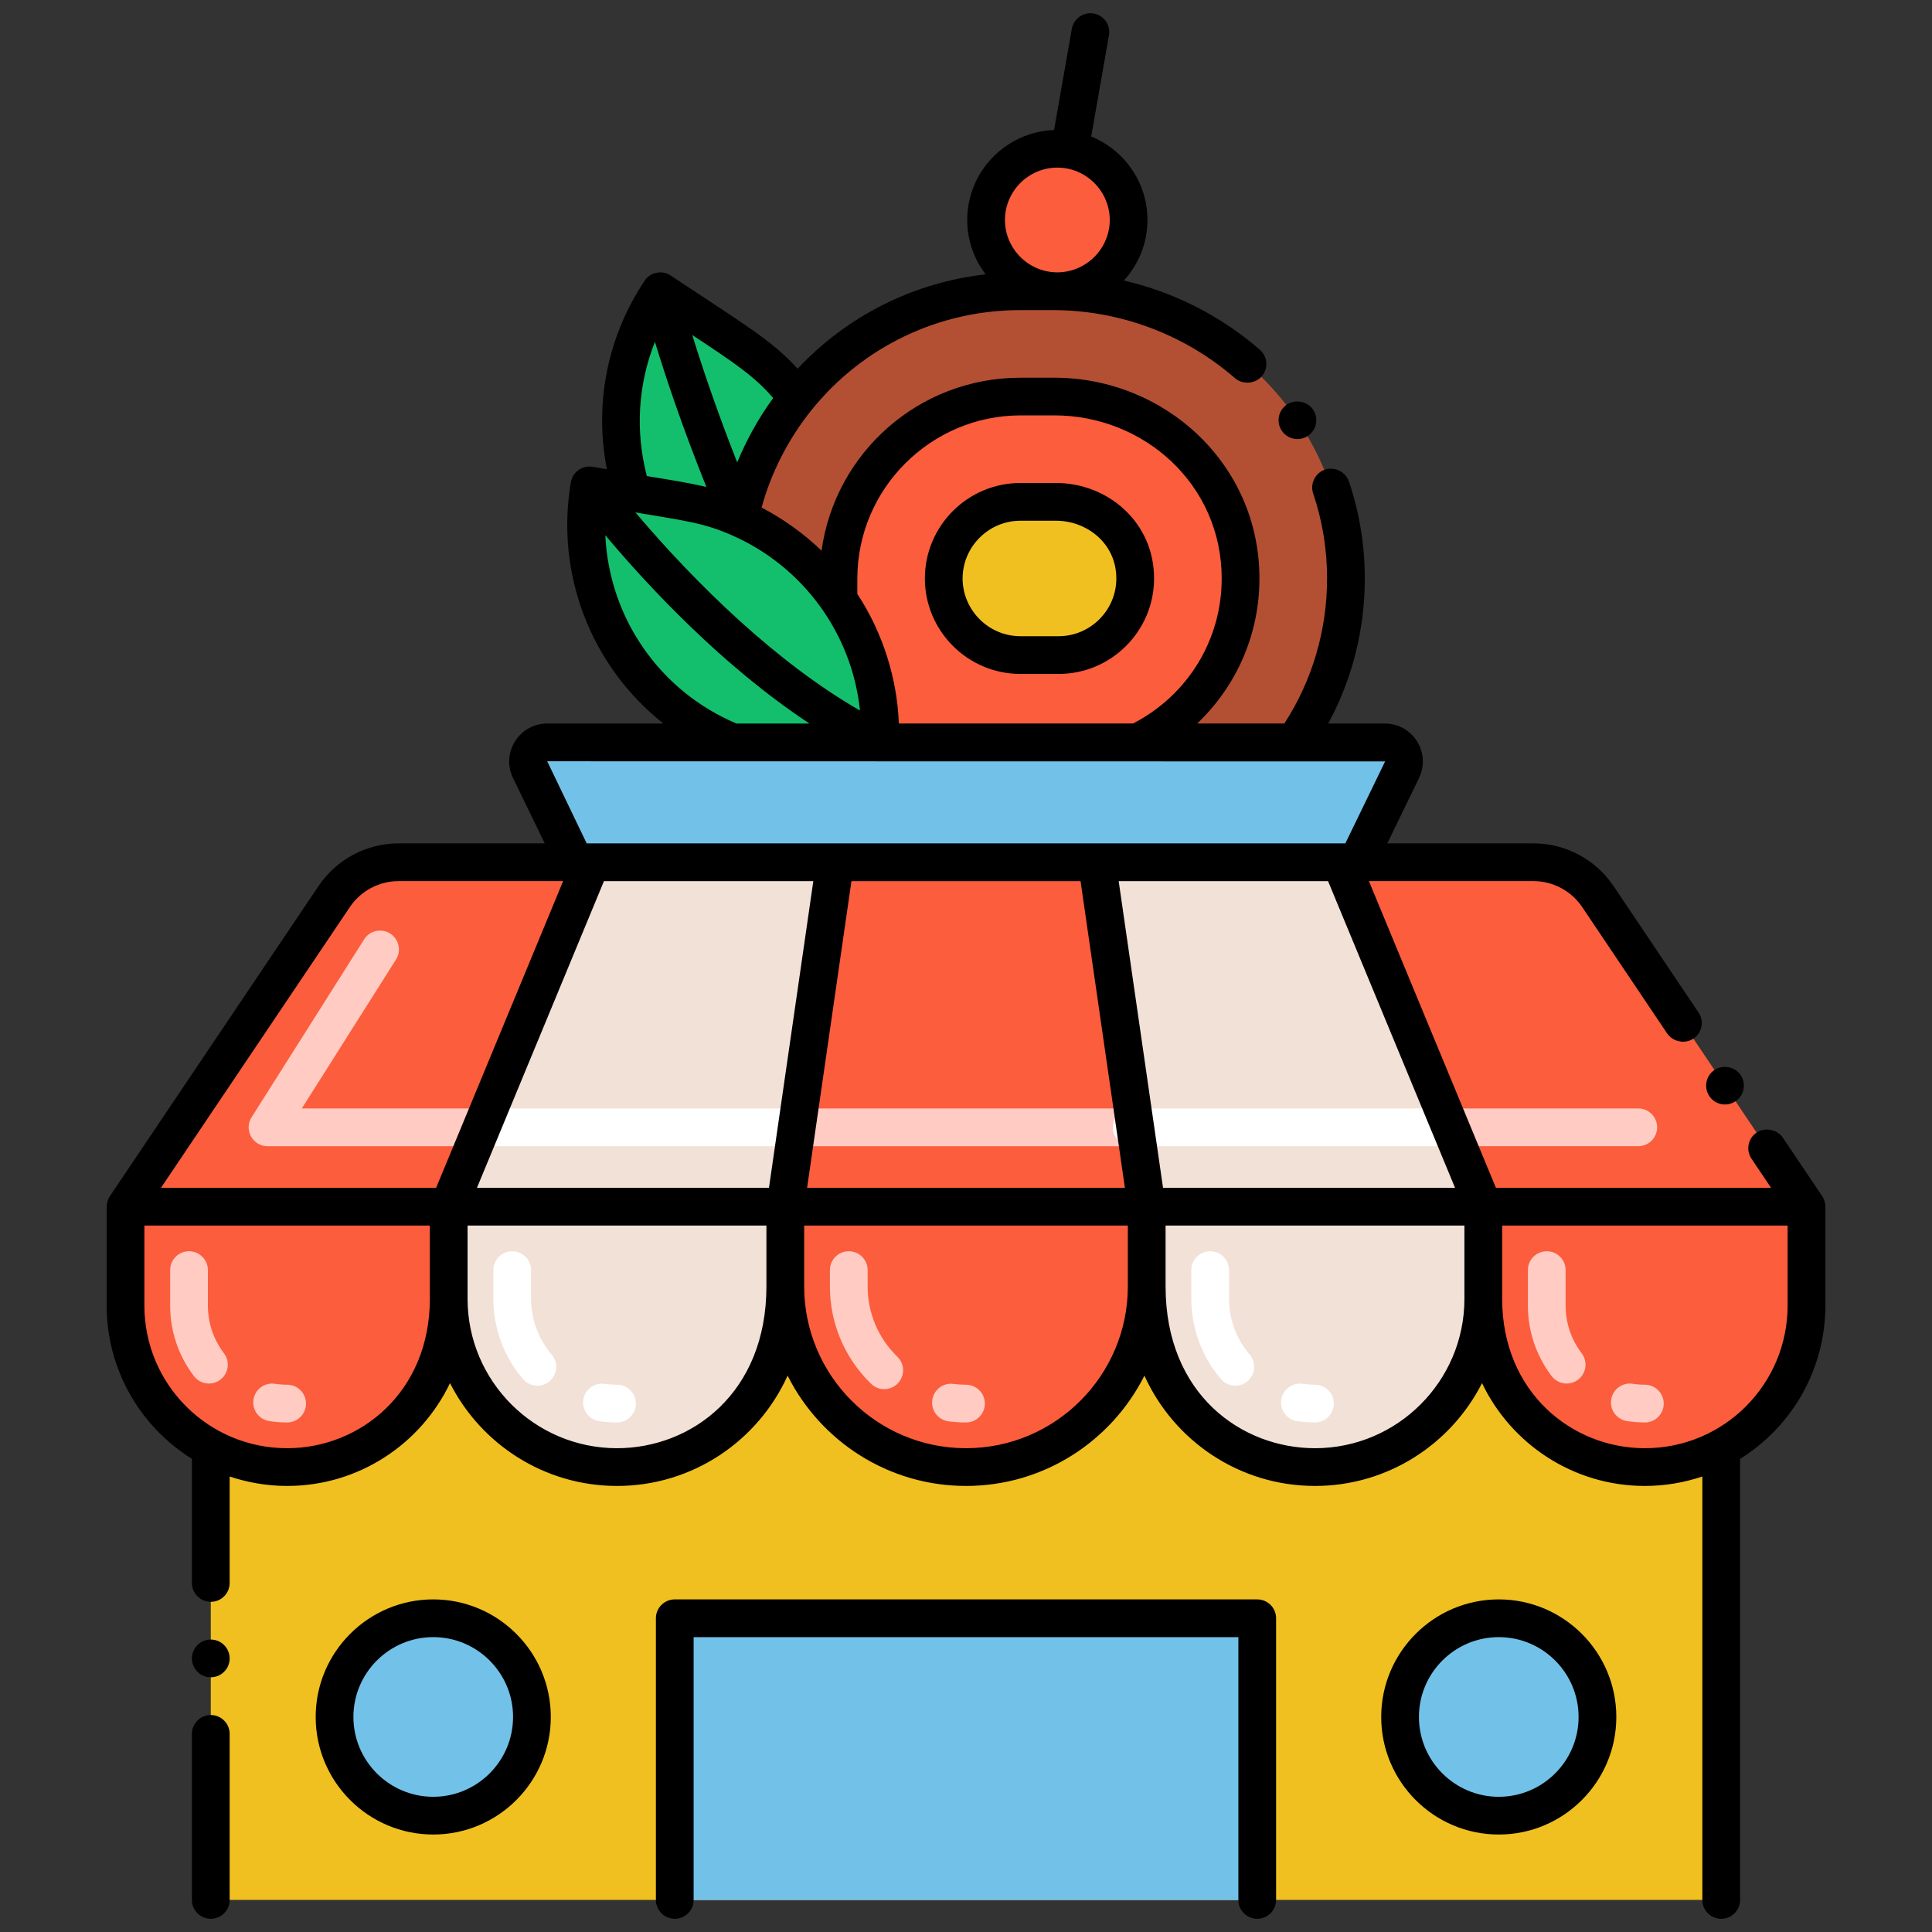 <svg id="Layer_1" enable-background="new 0 0 256 256" height="512" viewBox="0 0 256 256" width="512" xmlns="http://www.w3.org/2000/svg"><rect x="0" y="0" width="256" height="256" fill="#333333" stroke="none"/><g><path d="m104.06 159.89v10.56c0 15.66-11.14 23.94-22.3 23.94-12.32 0-22.3-9.98-22.3-22.29v-12.21z" fill="#f2e1d6"/><path d="m196.54 159.89v12.21c0 12.31-9.98 22.29-22.3 22.29-11.56 0-22.3-8.69-22.3-23.94v-10.56z" fill="#f2e1d6"/><g><g fill="#fc5d3d"><path d="m59.46 159.89v12.21c0 13.76-10.34 22.29-21.41 22.29-3.66 0-7.11-.91-10.12-2.52-6.73-3.62-11.3-10.73-11.3-18.88v-13.1z"/><path d="m104.06 159.89h47.88v10.56c0 13.23-10.71 23.94-23.94 23.94s-23.94-10.71-23.94-23.94z"/><path d="m239.37 159.89v13.1c0 8.15-4.57 15.26-11.3 18.88-3.01 1.61-6.46 2.52-10.12 2.52-11.18 0-21.41-8.65-21.41-22.29v-12.21z"/></g><path d="m228.07 191.87v59.88h-200.14v-59.88c3.01 1.61 6.46 2.52 10.12 2.52 11.07 0 21.41-8.53 21.41-22.29 0 12.31 9.98 22.29 22.3 22.29 11.16 0 22.3-8.28 22.3-23.94 0 13.23 10.71 23.94 23.94 23.94s23.94-10.71 23.94-23.94c0 15.25 10.74 23.94 22.3 23.94 12.32 0 22.3-9.98 22.3-22.29 0 13.64 10.23 22.29 21.41 22.29 3.66 0 7.11-.91 10.12-2.52z" fill="#f0c020"/><path d="m38.048 188.483c-.792 0-1.591-.061-2.372-.182-1.365-.21-2.3-1.487-2.09-2.852.21-1.364 1.489-2.302 2.852-2.09.53.082 1.072.123 1.61.123 1.381 0 2.5 1.119 2.5 2.5s-1.119 2.501-2.5 2.501zm-12.355-6.146c-2.059-2.714-3.147-5.948-3.147-9.354v-4.687c0-1.381 1.119-2.5 2.5-2.5s2.5 1.119 2.5 2.5v4.687c0 2.305.737 4.495 2.13 6.332.834 1.1.619 2.668-.48 3.503-1.101.834-2.669.618-3.503-.481z" fill="#ffcbc2"/><path d="m81.758 188.483c-.784 0-1.574-.057-2.349-.168-1.367-.197-2.315-1.464-2.119-2.831s1.457-2.315 2.831-2.119c.54.078 1.09.117 1.637.117 1.381 0 2.5 1.119 2.5 2.5s-1.119 2.501-2.5 2.501zm-12.457-5.747c-2.536-2.965-3.933-6.745-3.933-10.642v-3.798c0-1.381 1.119-2.5 2.5-2.5s2.5 1.119 2.5 2.5v3.798c0 2.707.971 5.332 2.733 7.392.897 1.049.774 2.627-.275 3.525-1.049.897-2.627.775-3.525-.275z" fill="#fff"/><path d="m217.952 188.483c-.792 0-1.591-.061-2.372-.182-1.365-.21-2.3-1.487-2.09-2.852.21-1.364 1.487-2.302 2.852-2.09.53.082 1.072.123 1.61.123 1.381 0 2.5 1.119 2.5 2.5s-1.119 2.501-2.5 2.501zm-12.354-6.147c-2.058-2.713-3.146-5.947-3.146-9.353v-4.687c0-1.381 1.119-2.5 2.5-2.5s2.5 1.119 2.5 2.5v4.687c0 2.305.737 4.495 2.13 6.332.834 1.1.619 2.668-.481 3.502s-2.668.619-3.503-.481z" fill="#ffcbc2"/><path d="m174.242 188.483c-.784 0-1.574-.057-2.349-.168-1.367-.197-2.315-1.464-2.119-2.831s1.457-2.315 2.831-2.119c.54.078 1.09.117 1.637.117 1.381 0 2.5 1.119 2.5 2.5s-1.119 2.501-2.5 2.501zm-12.456-5.747c-2.536-2.965-3.933-6.744-3.933-10.642v-3.798c0-1.381 1.119-2.5 2.5-2.5s2.5 1.119 2.5 2.5v3.798c0 2.707.971 5.332 2.733 7.392.897 1.049.774 2.627-.275 3.525-1.05.897-2.627.775-3.525-.275z" fill="#fff"/><path d="m128 188.483c-.771 0-1.55-.05-2.313-.148-1.369-.176-2.337-1.429-2.161-2.798s1.422-2.342 2.798-2.161c.552.071 1.116.107 1.675.107 1.381 0 2.5 1.119 2.5 2.5s-1.118 2.5-2.499 2.5zm-12.58-5.123c-3.516-3.427-5.453-8.012-5.453-12.909v-2.155c0-1.381 1.119-2.5 2.5-2.5s2.5 1.119 2.5 2.5v2.155c0 3.538 1.4 6.851 3.943 9.329.989.963 1.009 2.546.045 3.535-.964.99-2.546 1.01-3.535.045z" fill="#ffcbc2"/><path d="m203.167 114.251h-150.334c-3.432 0-6.64 1.708-8.556 4.556l-27.641 41.083h222.727l-27.641-41.083c-1.916-2.849-5.123-4.556-8.555-4.556z" fill="#fc5d3d"/><path d="m196.542 159.889h-44.599l-6.6-45.635h32.301z" fill="#f2e1d6"/><path d="m63.696 151.877h-28.246c-1.967 0-3.165-2.174-2.113-3.836l14.91-23.569c.737-1.167 2.282-1.515 3.449-.776 1.167.738 1.515 2.283.776 3.449l-12.482 19.732h23.706c1.381 0 2.5 1.119 2.5 2.5s-1.119 2.5-2.5 2.5z" fill="#ffcbc2"/><path d="m217.079 151.875h-26.231c-1.381 0-2.5-1.119-2.5-2.5s1.119-2.5 2.5-2.5h26.231c1.381 0 2.5 1.119 2.5 2.5s-1.119 2.5-2.5 2.5z" fill="#ffcbc2"/><path d="m149.955 151.877h-43.909c-1.381 0-2.5-1.119-2.5-2.5s1.119-2.5 2.5-2.5h43.909c1.381 0 2.5 1.119 2.5 2.5s-1.12 2.5-2.5 2.5z" fill="#ffcbc2"/><path d="m78.356 114.254h32.301l-6.6 45.635h-44.599z" fill="#f2e1d6"/><path d="m105.535 151.877h-40.385c-1.381 0-2.5-1.119-2.5-2.5s1.119-2.5 2.5-2.5h40.385c1.381 0 2.5 1.119 2.5 2.5s-1.119 2.5-2.5 2.5z" fill="#fff"/><path d="m190.657 151.877h-40.703c-1.381 0-2.5-1.119-2.5-2.5s1.119-2.5 2.5-2.5h40.703c1.381 0 2.5 1.119 2.5 2.5s-1.119 2.5-2.5 2.5z" fill="#fff"/><path d="m89.41 214.428h77.181v37.322h-77.181z" fill="#afafaf"/><path d="m89.41 214.428h77.181v37.322h-77.181z" fill="#72c1e8"/><ellipse cx="57.406" cy="227.506" fill="#72c1e8" rx="13.077" ry="13.077" transform="matrix(.383 -.924 .924 .383 -174.75 193.48)"/><ellipse cx="198.594" cy="227.506" fill="#72c1e8" rx="13.077" ry="13.077" transform="matrix(.987 -.16 .16 .987 -33.878 34.749)"/><path d="m105.635 52.698c-3.692 4.567-6.368 9.997-7.637 15.946-4.205-1.856-6.881-2.105-14.246-3.362-2.778-8.69-1.713-18.509 3.742-26.691 11.134 7.423 14.254 9.006 18.141 14.107z" fill="#13bf6d"/><path d="m178.338 76.688c-.008 8.053-2.519 15.537-6.825 21.68h-54.918c.292-6.901-1.751-13.498-5.493-18.902-3.222-4.681-7.726-8.474-13.105-10.821 1.269-5.95 3.945-11.379 7.637-15.946 6.977-8.614 17.634-14.107 29.571-14.107h4.249c20.935-.001 38.905 16.562 38.884 38.096z" fill="#b35034"/><path d="m164.383 76.625c.009 9.563-5.575 17.844-13.663 21.742h-34.125c.292-6.901-1.751-13.498-5.493-18.902v-2.816c0-13.312 10.791-24.103 24.103-24.103h4.507c13.087-.001 24.658 10.197 24.671 24.079z" fill="#fc5d3d"/><path d="m125.054 76.649c0-5.608 4.546-10.154 10.154-10.154h4.747c5.429 0 10.506 4.094 10.471 10.213-.032 5.572-4.574 10.094-10.154 10.094h-5.064c-5.608 0-10.154-4.546-10.154-10.153z" fill="#f0c020"/><circle cx="140.102" cy="29.148" fill="#fc5d3d" r="9.443"/><path d="m111.102 79.465c-3.222-4.681-7.726-8.474-13.105-10.821-4.205-1.856-6.881-2.105-14.246-3.362l-5.645-.964c-2.499 14.678 5.721 28.696 18.978 34.049h19.511c.292-6.901-1.75-13.498-5.493-18.902z" fill="#13bf6d"/><path d="m185.772 102.005c-3.901 8.053-2.544 5.26-5.946 12.248h-103.652c-3.403-6.991-2.045-4.195-5.946-12.248-.822-1.686.411-3.632 2.281-3.632h110.983c1.87 0 3.102 1.946 2.28 3.632z" fill="#72c1e8"/><path d="m229.97 145.92c1.185-.797 1.413-2.362.68-3.47-.75-1.1-2.36-1.42-3.47-.68-1.15.77-1.45 2.33-.68 3.48.733 1.099 2.267 1.472 3.47.67z"/><path d="m166.59 254.25c1.381 0 2.5-1.119 2.5-2.5v-37.322c0-1.381-1.119-2.5-2.5-2.5h-77.18c-1.381 0-2.5 1.119-2.5 2.5v37.322c0 1.381 1.119 2.5 2.5 2.5s2.5-1.119 2.5-2.5v-34.822h72.181v34.822c-.001 1.381 1.118 2.5 2.499 2.5z"/><path d="m57.406 211.928c-8.589 0-15.577 6.988-15.577 15.578s6.988 15.578 15.577 15.578 15.578-6.988 15.578-15.578-6.988-15.578-15.578-15.578zm0 26.155c-5.832 0-10.577-4.745-10.577-10.578s4.745-10.578 10.577-10.578c5.833 0 10.578 4.745 10.578 10.578s-4.745 10.578-10.578 10.578z"/><path d="m214.171 227.506c0-8.589-6.988-15.578-15.577-15.578s-15.578 6.988-15.578 15.578 6.988 15.578 15.578 15.578 15.577-6.989 15.577-15.578zm-26.155 0c0-5.833 4.745-10.578 10.578-10.578 5.832 0 10.577 4.745 10.577 10.578s-4.745 10.578-10.577 10.578c-5.833-.001-10.578-4.746-10.578-10.578z"/><circle cx="27.93" cy="219.75" r="2.5"/><path d="m27.93 227.25c-1.38 0-2.5 1.12-2.5 2.5v22c0 1.38 1.12 2.5 2.5 2.5s2.5-1.12 2.5-2.5v-22c0-1.38-1.12-2.5-2.5-2.5z"/><path d="m14.131 172.987c0 8.308 4.292 15.955 11.299 20.315v16.448c0 1.38 1.12 2.5 2.5 2.5s2.5-1.12 2.5-2.5v-14.105c2.448.818 5.026 1.25 7.619 1.25 9.503 0 17.727-5.574 21.579-13.623 4.095 8.074 12.476 13.623 22.134 13.623 10.044 0 18.706-6.007 22.599-14.614 4.35 8.656 13.31 14.614 23.64 14.614s19.29-5.957 23.64-14.614c3.893 8.607 12.555 14.614 22.599 14.614 9.658 0 18.039-5.55 22.134-13.623 3.852 8.049 12.076 13.623 21.579 13.623 2.592 0 5.168-.432 7.616-1.249v56.104c0 1.381 1.119 2.5 2.5 2.5s2.5-1.119 2.5-2.5v-58.446c7.007-4.356 11.302-12.006 11.302-20.317v-13.098c0-.446-.169-1.018-.433-1.406l-5.206-7.734c-.74-1.1-2.36-1.42-3.47-.68-1.113.736-1.473 2.29-.68 3.47l2.59 3.849h-36.458l-16.829-40.639h21.787c2.6 0 5.03 1.29 6.48 3.45l11.26 16.75c.75 1.1 2.36 1.42 3.47.68 1.178-.799 1.438-2.372.68-3.47l-11.26-16.75c-2.39-3.54-6.36-5.66-10.63-5.66h-19.349l4.201-8.655c.761-1.567.665-3.382-.257-4.857-.926-1.481-2.524-2.365-4.274-2.365h-7.501c3.182-5.867 4.849-12.433 4.849-19.223 0-4.426-.711-8.738-2.11-12.86-.43-1.27-1.88-2-3.17-1.56-1.3.44-2 1.87-1.56 3.17 1.222 3.604 1.84 7.377 1.84 11.25 0 6.86-1.96 13.51-5.66 19.22h-11.546c5.463-5.22 8.246-12.141 8.246-19.22 0-15.242-12.63-26.6-27.17-26.6h-4.5c-13.515 0-24.578 10.008-26.354 22.919-2.376-2.301-5.23-4.315-7.946-5.709 1.218-4.475 3.462-9.016 6.67-12.99 6.79-8.38 16.86-13.18 27.63-13.18h4.25c8.9 0 17.49 3.21 24.19 9.03 1.01.87 2.66.75 3.53-.25.892-1.034.816-2.592-.25-3.53-5.199-4.51-11.391-7.635-18.012-9.167 1.933-2.123 3.122-4.934 3.122-8.023 0-5.002-3.086-9.284-7.454-11.06l2.353-13.409c.248-1.362-.674-2.664-2.03-2.89-1.35-.24-2.66.69-2.89 2.03l-2.356 13.412c-6.377.232-11.504 5.475-11.504 11.918 0 2.705.916 5.195 2.44 7.2-9.536 1.077-18.322 5.483-24.914 12.503-3.512-3.846-7.007-5.809-16.806-12.343-1.224-.816-2.846-.37-3.522.774-4.739 7.159-6.686 15.921-4.951 24.889l-1.877-.323c-1.416-.221-2.666.726-2.89 2.05-2.066 12.143 2.641 24.345 12.258 31.973h-15.389c-3.725 0-6.154 3.889-4.531 7.222l4.201 8.655h-19.349c-4.27 0-8.24 2.12-10.63 5.66l-27.635 41.074c-.263.387-.433.965-.433 1.406v13.097zm125.969-150.777c3.82 0 6.94 3.12 6.95 6.94-.01 3.82-3.13 6.93-6.95 6.94-3.82-.01-6.93-3.12-6.94-6.94.01-3.82 3.12-6.94 6.94-6.94zm-33.155 135.179 5.877-40.635h30.358l5.876 40.635zm-26.918-40.635h27.742l-5.876 40.635h-38.693zm-41.978 75.141c-10.497 0-18.918-8.495-18.918-18.908v-10.597h37.826v9.711c0 12.366-9.244 19.794-18.908 19.794zm43.712 0c-10.92 0-19.805-8.88-19.805-19.794v-9.711h39.599v8.061c.001 14.187-9.986 21.444-19.794 21.444zm46.239 0c-11.824 0-21.444-9.62-21.444-21.444v-8.061h42.889v8.061c-.001 11.824-9.621 21.444-21.445 21.444zm46.239 0c-9.638 0-19.794-7.058-19.794-21.444v-8.061h39.599v9.711c-.001 10.914-8.885 19.794-19.805 19.794zm43.712 0c-9.652 0-18.908-7.412-18.908-19.794v-9.711h37.826v10.598c0 10.41-8.416 18.907-18.918 18.907zm-63.844-34.506-5.876-40.635h27.742l16.827 40.635zm-57.117-86.459c9.412 4.126 15.911 13.028 16.961 23.218-10.962-6.288-21.623-16.646-29.756-26.252 6.82 1.145 9.101 1.411 12.795 3.034zm16.61 5.72c.02-11.89 9.72-21.58 21.61-21.61h4.5c11.859 0 22.17 9.138 22.17 21.61.01 8.12-4.5 15.48-11.75 19.22h-31.03c-.209-5.788-2.045-11.926-5.5-17.17zm-11.15-23.91c-1.993 2.736-3.573 5.642-4.734 8.457-.01.025-.023.049-.033.075-2.154-5.467-4.26-11.36-5.953-16.88 5.782 3.81 8.316 5.555 10.72 8.348zm-15.669-7.445c1.354 4.458 3.558 11.102 6.817 19.231-2.312-.558-5.233-1.008-7.888-1.447-1.57-6.03-1.144-12.207 1.071-17.784zm-6.573 25.628c5.652 6.734 15.471 17.295 27.044 24.947h-9.672c-10.175-4.305-16.869-14.003-17.372-24.947zm-7.699 29.95 111.023.02s-.001.006-.007.018c-.001.002-.001.003-.002.005l-5.257 10.834h-100.531zm-26.159 19.327c1.45-2.16 3.88-3.45 6.48-3.45h21.788l-16.829 40.639h-36.459z"/><path d="m135.21 89.3h5.06c6.98 0 12.65-5.68 12.65-12.65 0-7.537-6.223-12.65-12.96-12.65h-4.75c-6.98 0-12.65 5.67-12.66 12.65.01 6.97 5.68 12.65 12.66 12.65zm0-20.3h4.75c3.941 0 7.96 2.911 7.96 7.65 0 4.21-3.44 7.65-7.65 7.65h-5.06c-4.21 0-7.65-3.44-7.66-7.65.01-4.21 3.45-7.65 7.66-7.65z"/><path d="m173.32 57.75c1.14-.78 1.44-2.33.67-3.47-.75-1.11-2.37-1.42-3.48-.67-1.166.806-1.423 2.365-.66 3.47.766 1.148 2.34 1.441 3.47.67z"/></g></g></svg>